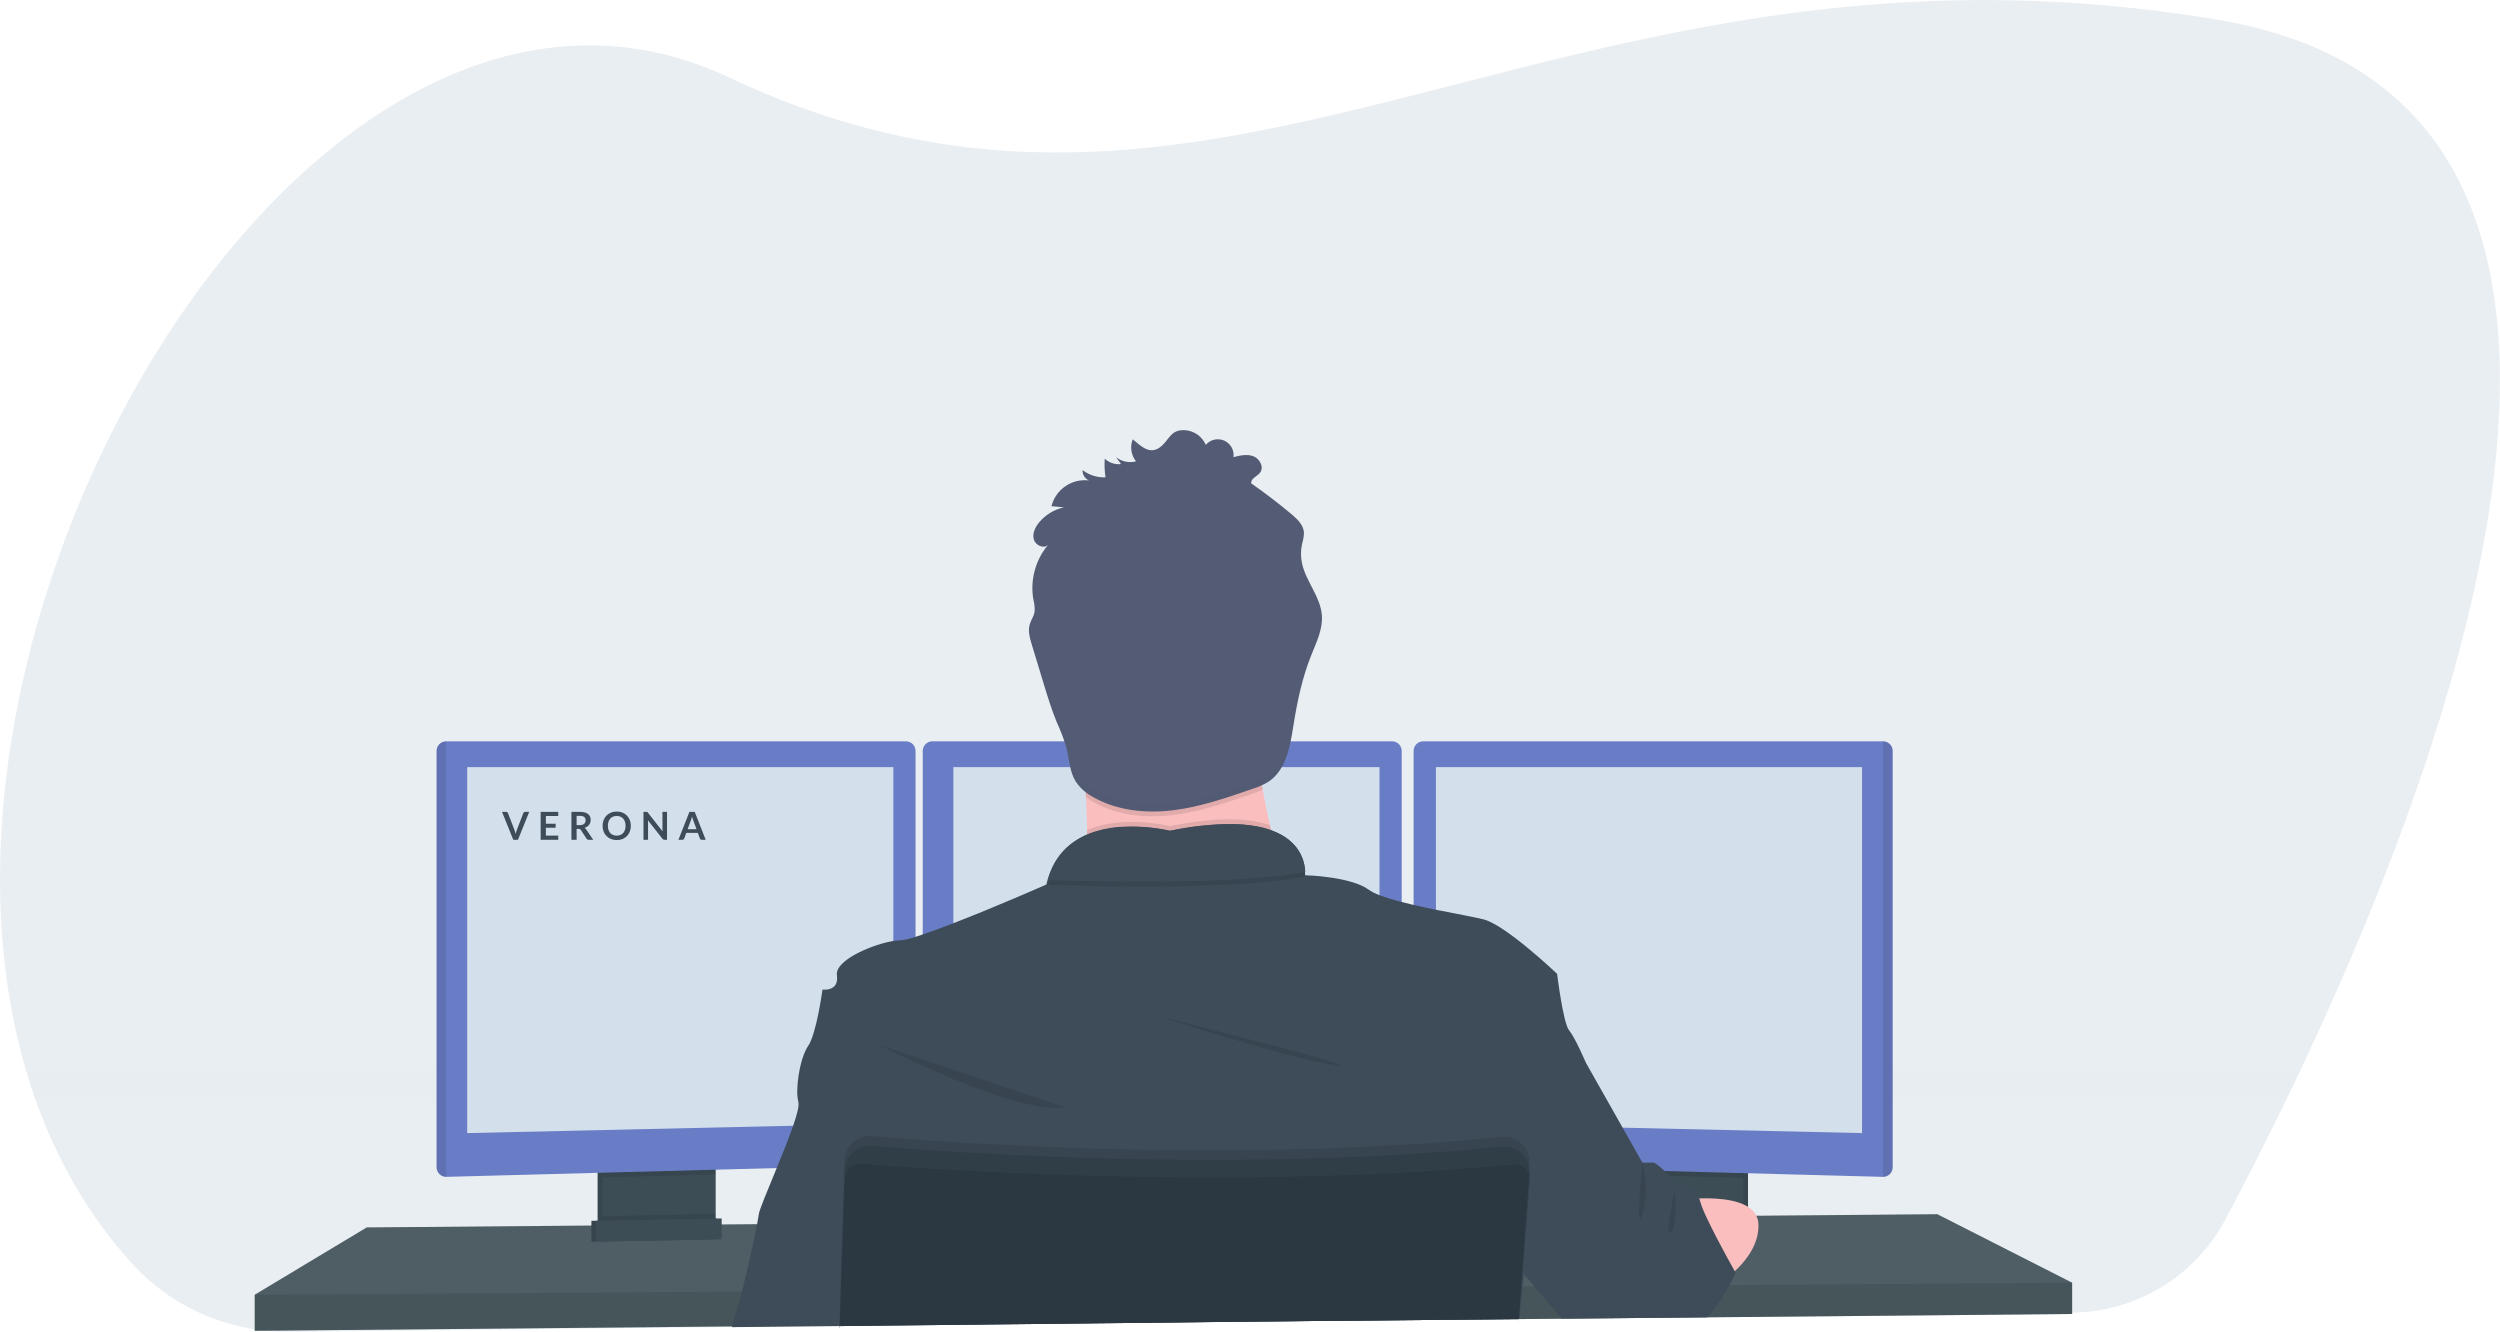 <svg width="259" height="138" viewBox="0 0 259 138" fill="none" xmlns="http://www.w3.org/2000/svg">
<path d="M239.142 109.125C238.854 109.748 238.566 110.362 238.279 110.968C237.831 111.909 237.39 112.832 236.953 113.737C236.759 114.138 236.565 114.531 236.376 114.925C234.237 119.3 232.24 123.17 230.544 126.352C229.005 129.236 226.719 131.652 223.927 133.348C221.135 135.043 217.938 135.956 214.673 135.989L176.954 136.4H176.556L173.323 136.435L170.557 136.465L162.075 136.557H161.732L157.414 136.604H157.283L130.669 136.893L106.914 137.142L104.15 137.172L86.989 137.359H86.969L75.838 137.479H75.719L40.525 137.86L29.996 137.974C27.749 137.999 25.512 137.679 23.363 137.023C19.622 135.892 16.261 133.761 13.64 130.86C9.118 125.872 5.823 120.052 3.609 113.737C3.289 112.825 2.991 111.902 2.714 110.968C-4.949 85.032 4.393 51.571 21.206 29.179C21.911 28.243 22.627 27.33 23.355 26.44L23.373 26.42C28.544 20.065 34.341 14.756 40.517 10.981C51.461 4.28 63.586 2.392 75.513 8.017C85.603 12.779 95.025 15.017 104.158 15.625C105.081 15.685 106.003 15.73 106.921 15.757C127.871 16.417 147.505 8.859 170.562 3.981C171.48 3.787 172.4 3.595 173.328 3.413C189.776 0.136 208.022 -1.592 229.721 2.041C231.975 2.41 234.199 2.942 236.376 3.635C237.333 3.943 238.255 4.275 239.142 4.631C249.499 8.849 255.148 16.643 257.548 26.41C257.775 27.317 257.971 28.239 258.137 29.177C262.393 52.669 249.929 85.993 239.142 109.125Z" fill="#E9EEF2"/>
<g opacity="0.1">
<path opacity="0.1" d="M238.279 110.966C237.831 111.907 237.389 112.831 236.953 113.735H3.609C3.289 112.824 2.99 111.901 2.713 110.966H238.279Z" fill="#3E4C59"/>
</g>
<path d="M214.672 132.89V136.127L176.886 136.476L176.483 136.483L162.122 136.615L161.779 136.62L157.414 136.658H157.285L130.676 136.904L86.998 137.31H86.961L75.855 137.415L75.736 137.417L26.389 137.871V134.135L37.992 127.163L61.273 126.968L61.77 126.966L61.934 126.963L62.432 126.956L73.609 126.864L74.109 126.861L74.268 126.859L74.766 126.856L78.35 126.826L78.444 126.824L87.286 126.749H87.359L156.354 126.167L158.043 126.154H158.212L159.501 126.142L168.865 126.064L169.362 126.057L169.823 126.052H170.061L172.974 126.03L173.551 126.022L174.325 126.017L176.75 125.995L180.597 125.962L181.095 125.957L181.96 125.952H182.122L200.704 125.793L214.672 132.89Z" fill="#61767D"/>
<path opacity="0.2" d="M214.673 132.89V136.127L176.887 136.476L176.484 136.483L162.123 136.615L161.779 136.62L157.414 136.658H157.285L130.677 136.904L86.998 137.31H86.961L75.856 137.415L75.736 137.417L26.39 137.871V134.135L37.993 127.163L61.273 126.968L61.77 126.966L61.935 126.963L62.432 126.956L73.61 126.864L74.11 126.861L74.269 126.859L74.766 126.856L78.35 126.826L78.445 126.824L87.287 126.749H87.359L156.355 126.167L158.044 126.154H158.213L159.501 126.142L168.866 126.064L169.363 126.057L169.823 126.052H170.062L172.974 126.03L173.551 126.022L174.325 126.017L176.75 125.995L180.598 125.962L181.095 125.957L181.961 125.952H182.122L200.705 125.793L214.673 132.89Z" fill="black"/>
<path d="M73.646 120.441V126.54C73.647 126.829 73.565 127.112 73.411 127.356C73.257 127.6 73.036 127.796 72.776 127.92C72.582 128.014 72.37 128.065 72.154 128.069L63.474 128.253C63.242 128.259 63.012 128.21 62.802 128.111C62.537 127.99 62.312 127.794 62.155 127.548C61.997 127.302 61.914 127.016 61.914 126.724V120.441H73.646Z" fill="#3D4D56"/>
<path opacity="0.1" d="M73.647 120.442V126.54C73.647 126.829 73.565 127.112 73.411 127.356C73.257 127.6 73.037 127.796 72.776 127.92C72.582 128.014 72.37 128.065 72.154 128.069L63.474 128.253C63.242 128.259 63.012 128.21 62.803 128.111C62.537 127.99 62.313 127.794 62.155 127.548C61.998 127.302 61.914 127.016 61.915 126.724V120.442H73.647Z" fill="black"/>
<path d="M74.144 120.442V126.54C74.144 126.829 74.063 127.112 73.909 127.356C73.755 127.6 73.534 127.796 73.274 127.92C73.08 128.014 72.868 128.065 72.652 128.069L63.972 128.253C63.74 128.259 63.51 128.21 63.3 128.111C63.035 127.99 62.81 127.794 62.653 127.548C62.495 127.302 62.412 127.016 62.412 126.724V120.442H74.144Z" fill="#3D4D56"/>
<path d="M181.095 120.441H169.362V128.286H181.095V120.441Z" fill="#3D4D56"/>
<path opacity="0.1" d="M181.095 120.442H169.363V128.286H181.095V120.442Z" fill="black"/>
<path d="M180.597 120.441H168.865V128.286H180.597V120.441Z" fill="#3D4D56"/>
<path opacity="0.1" d="M74.144 120.439V121.677L62.412 121.99V120.439H74.144Z" fill="black"/>
<path d="M94.85 77.784V119.67C94.847 119.925 94.746 120.17 94.568 120.353C94.39 120.536 94.148 120.644 93.893 120.653L46.225 121.923H46.212C45.953 121.92 45.705 121.815 45.521 121.631C45.338 121.448 45.233 121.199 45.23 120.94V77.784C45.233 77.524 45.338 77.276 45.521 77.092C45.705 76.908 45.953 76.804 46.212 76.8H93.868C94.127 76.804 94.375 76.908 94.559 77.092C94.742 77.276 94.847 77.524 94.85 77.784Z" fill="#697DC6"/>
<path opacity="0.1" d="M46.225 76.8V121.923H46.212C45.953 121.92 45.705 121.815 45.521 121.631C45.338 121.448 45.233 121.199 45.23 120.94V77.784C45.233 77.524 45.338 77.276 45.521 77.092C45.705 76.908 45.953 76.804 46.212 76.8H46.225Z" fill="black"/>
<path d="M48.401 79.475H92.55V116.392L48.401 117.388V79.475Z" fill="#D4DFEC"/>
<path opacity="0.1" d="M180.597 120.439V122.035L168.865 121.721V120.439H180.597Z" fill="black"/>
<path d="M196.08 77.784V120.94C196.077 121.202 195.971 121.452 195.785 121.636C195.598 121.82 195.347 121.923 195.085 121.923L147.408 120.653C147.153 120.644 146.911 120.536 146.733 120.353C146.554 120.17 146.453 119.925 146.45 119.67V77.784C146.453 77.524 146.558 77.276 146.742 77.092C146.925 76.908 147.173 76.804 147.433 76.8H195.088C195.349 76.801 195.6 76.905 195.785 77.089C195.971 77.273 196.077 77.523 196.08 77.784Z" fill="#697DC6"/>
<path opacity="0.1" d="M196.08 77.784V120.94C196.077 121.202 195.971 121.452 195.785 121.636C195.598 121.82 195.347 121.923 195.085 121.923V76.8C195.347 76.8 195.598 76.904 195.785 77.088C195.971 77.272 196.077 77.522 196.08 77.784Z" fill="black"/>
<path d="M192.909 79.475H148.761V116.392L192.909 117.388V79.475Z" fill="#D4DFEC"/>
<path d="M145.216 77.784V119.67C145.213 119.925 145.112 120.17 144.934 120.353C144.756 120.536 144.514 120.644 144.259 120.653L96.591 121.923C96.329 121.923 96.078 121.82 95.892 121.636C95.706 121.452 95.6 121.202 95.596 120.94V77.784C95.599 77.524 95.704 77.276 95.888 77.092C96.071 76.908 96.319 76.804 96.579 76.8H144.234C144.493 76.804 144.742 76.908 144.925 77.092C145.109 77.276 145.213 77.524 145.216 77.784Z" fill="#697DC6"/>
<path d="M98.768 79.475H142.916V116.392L98.768 117.388V79.475Z" fill="#D4DFEC"/>
<path opacity="0.1" d="M214.672 132.89V136.127L176.886 136.476L176.483 136.483L162.122 136.615L161.779 136.62L157.414 136.658H157.285L130.676 136.904L86.998 137.31H86.961L75.855 137.415L75.736 137.417L26.389 137.871V134.135L76.758 133.804H76.877L87.073 133.734H87.12L157.528 133.269H157.6L157.643 133.266H157.76L158.951 133.259H159.314L177.841 133.134L178.936 133.129L179.18 133.127L214.672 132.89Z" fill="black"/>
<path d="M121.192 80.556C128.243 80.556 133.959 74.833 133.959 67.774C133.959 60.714 128.243 54.991 121.192 54.991C114.141 54.991 108.425 60.714 108.425 67.774C108.425 74.833 114.141 80.556 121.192 80.556Z" fill="#FBBEBE"/>
<path d="M133.962 93.921C133.962 93.921 109.214 96.909 111.577 93.921C112.433 92.84 112.669 89.638 112.622 85.989C112.607 84.881 112.567 83.733 112.51 82.59C112.236 77.112 111.577 71.758 111.577 71.758C111.577 71.758 133.216 61.548 130.729 69.641C129.734 72.911 130.06 77.503 130.816 81.813C131.037 83.071 131.293 84.303 131.562 85.474C132.217 88.329 133.019 91.148 133.962 93.921Z" fill="#FBBEBE"/>
<path opacity="0.1" d="M133.962 93.921C133.962 93.921 109.214 96.909 111.577 93.921C112.433 92.84 112.669 89.638 112.622 85.99C116.395 84.376 121.195 85.579 121.195 85.579C126.249 84.57 129.49 84.767 131.562 85.474C132.217 88.329 133.019 91.148 133.962 93.921Z" fill="black"/>
<path d="M86.988 137.592V137.382L130.669 136.907L157.282 136.658H157.357L157.329 137.026L157.367 136.658H157.414V136.615L157.755 133.266L157.884 131.999L157.924 131.603L157.959 131.271L159.496 126.139L161.033 121.014L162.326 116.699L164.301 110.105C164.301 110.105 163.182 107.49 162.56 106.743C161.938 105.996 161.316 100.891 161.316 100.891C161.316 100.891 156.009 95.828 153.688 95.246C152.715 94.996 150.795 94.665 148.756 94.249C147.992 94.095 147.209 93.931 146.455 93.751C146.03 93.654 145.612 93.552 145.212 93.45C144.432 93.255 143.664 93.017 142.911 92.738C142.516 92.594 142.14 92.403 141.792 92.168C139.963 90.825 135.382 90.674 135.205 90.674C135.205 90.668 135.205 90.662 135.205 90.656V90.634C135.212 90.529 135.212 90.424 135.205 90.32C135.205 90.22 135.205 90.103 135.183 89.971C135.183 89.931 135.183 89.889 135.166 89.847C135.153 89.757 135.138 89.662 135.116 89.563C135.108 89.518 135.098 89.474 135.086 89.431C135.014 89.131 134.91 88.839 134.775 88.562C134.758 88.522 134.735 88.48 134.715 88.44C134.593 88.21 134.452 87.991 134.293 87.785C134.26 87.743 134.225 87.698 134.188 87.655C133.984 87.415 133.758 87.195 133.512 86.998C133.444 86.946 133.375 86.891 133.303 86.841C133.262 86.808 133.22 86.778 133.176 86.751L132.954 86.607L132.748 86.487C132.566 86.388 132.375 86.291 132.166 86.199C132.101 86.169 132.032 86.141 131.962 86.114C131.892 86.087 131.783 86.044 131.691 86.009H131.676L131.489 85.935C131.348 85.887 131.203 85.845 131.052 85.803L130.82 85.743L130.572 85.686L130.323 85.633C130.074 85.584 129.808 85.539 129.53 85.504L129.246 85.469L128.955 85.439L128.654 85.414L128.226 85.389L127.729 85.372C125.535 85.372 123.347 85.605 121.202 86.067C119.712 85.735 118.186 85.594 116.661 85.648H116.444L116.196 85.663H116.036L115.715 85.693C115.609 85.693 115.499 85.716 115.392 85.73C115.285 85.745 115.173 85.758 115.066 85.775L114.902 85.803C114.74 85.83 114.576 85.86 114.405 85.895C114.35 85.905 114.295 85.917 114.241 85.932C114.024 85.979 113.808 86.037 113.594 86.102C113.487 86.131 113.38 86.166 113.273 86.204C113.218 86.219 113.166 86.238 113.114 86.258L112.955 86.316L112.798 86.378L112.611 86.453C112.517 86.492 112.425 86.535 112.333 86.58C112.281 86.602 112.228 86.627 112.179 86.654C112.129 86.682 112.077 86.704 112.029 86.731C111.467 87.022 110.947 87.389 110.485 87.822L110.358 87.944L110.234 88.071C110.191 88.114 110.152 88.158 110.112 88.203C109.95 88.381 109.798 88.568 109.659 88.763C109.619 88.816 109.582 88.868 109.545 88.923C109.387 89.156 109.244 89.399 109.117 89.65C109.085 89.71 109.055 89.772 109.025 89.832C108.822 90.252 108.655 90.69 108.527 91.139C108.481 91.305 108.439 91.471 108.401 91.637C108.401 91.637 103.135 93.963 98.767 95.646C97.606 96.095 96.512 96.501 95.596 96.807C95.33 96.897 95.081 96.979 94.85 97.056C94.348 97.237 93.826 97.358 93.296 97.415C93.046 97.419 92.796 97.442 92.549 97.484C90.542 97.81 87.102 99.227 86.727 100.649C86.696 100.763 86.688 100.881 86.702 100.998C86.702 100.998 86.702 101.015 86.702 101.025C86.951 102.768 85.21 102.519 85.21 102.519C85.21 102.519 84.588 107.126 83.717 108.371C83.088 109.268 82.658 111.268 82.603 112.777C82.572 113.247 82.609 113.719 82.713 114.179C82.713 114.191 82.713 114.203 82.713 114.213C82.812 114.547 82.573 115.459 82.168 116.626C81.728 117.909 81.086 119.503 80.469 121.007C79.539 123.278 78.663 125.34 78.609 125.793C78.586 125.995 78.522 126.356 78.432 126.821C78.069 128.719 77.263 132.332 76.865 133.794C76.569 134.885 76.139 136.379 75.843 137.405C75.843 137.435 75.825 137.465 75.818 137.492L86.968 137.382V137.592H87.003H86.988Z" fill="#3E4C59"/>
<path opacity="0.1" d="M91.057 108.239C91.057 108.239 105.234 115.585 110.333 114.714L91.057 108.239Z" fill="black"/>
<path opacity="0.1" d="M119.909 105.251C119.909 105.251 133.713 109.734 138.315 110.356C142.916 110.979 119.909 105.251 119.909 105.251Z" fill="black"/>
<path opacity="0.1" d="M135.221 90.828C128.008 92.158 114.427 91.871 108.558 91.67C110.709 83.95 121.2 86.575 121.2 86.575C134.186 83.98 135.181 89.364 135.221 90.828Z" fill="black"/>
<path d="M135.221 90.33C128.008 91.66 114.427 91.373 108.558 91.171C110.709 83.452 121.2 86.077 121.2 86.077C134.186 83.482 135.181 88.866 135.221 90.33Z" fill="#3E4C59"/>
<path d="M173.509 124.364C173.509 124.364 182.005 123.056 182.172 126.791C182.338 130.527 177.839 133.137 177.839 133.137L173.509 124.364Z" fill="#FBBEBE"/>
<path opacity="0.1" d="M130.816 81.813C130.45 81.977 130.077 82.121 129.696 82.247C127.015 83.173 124.312 84.107 121.489 84.445C118.666 84.784 115.703 84.485 113.241 83.076C112.982 82.93 112.733 82.767 112.495 82.59C112.221 77.112 111.562 71.758 111.562 71.758C111.562 71.758 133.201 61.548 130.714 69.641C129.724 72.911 130.06 77.503 130.816 81.813Z" fill="black"/>
<path d="M117.691 47.795C117.336 47.889 116.964 47.898 116.604 47.822C116.245 47.747 115.908 47.588 115.621 47.359L116.139 48.078C115.834 48.114 115.525 48.082 115.234 47.985C114.942 47.888 114.676 47.729 114.452 47.518C114.405 48.162 114.432 48.81 114.532 49.448C113.676 49.489 112.833 49.225 112.154 48.701C112.141 48.926 112.197 49.149 112.314 49.341C112.431 49.533 112.605 49.684 112.811 49.774C111.951 49.672 111.083 49.885 110.369 50.376C109.655 50.867 109.144 51.601 108.931 52.441L110.229 52.561C109.209 52.779 108.293 53.339 107.632 54.147C107.234 54.645 106.931 55.283 107.105 55.89C107.279 56.498 108.12 56.886 108.577 56.453C107.926 57.231 107.453 58.142 107.191 59.123C106.929 60.103 106.884 61.129 107.06 62.128C107.178 62.554 107.217 62.998 107.175 63.438C107.093 63.849 106.834 64.205 106.705 64.606C106.456 65.333 106.692 66.123 106.913 66.847L108.08 70.687C108.503 72.074 108.923 73.464 109.475 74.806C109.866 75.654 110.199 76.529 110.47 77.423C110.784 78.628 110.796 79.948 111.465 81.002C111.924 81.664 112.537 82.206 113.251 82.578C115.711 83.987 118.683 84.286 121.499 83.948C124.314 83.609 127.015 82.675 129.694 81.749C130.289 81.569 130.86 81.318 131.395 81.002C133.248 79.786 133.661 77.301 134.007 75.112C134.392 72.672 134.907 70.236 135.82 67.94C136.362 66.573 137.064 65.186 136.944 63.722C136.793 61.777 135.255 60.201 134.875 58.288C134.748 57.649 134.753 56.99 134.892 56.353C135.01 55.974 135.076 55.58 135.089 55.183C135.047 54.381 134.39 53.764 133.773 53.248C132.435 52.129 131.054 51.072 129.629 50.076C129.557 49.578 130.234 49.363 130.54 48.97C130.972 48.415 130.525 47.533 129.868 47.274C129.211 47.015 128.475 47.184 127.791 47.356C127.836 47.006 127.766 46.65 127.593 46.343C127.419 46.035 127.151 45.791 126.828 45.648C126.506 45.505 126.146 45.471 125.801 45.549C125.457 45.627 125.148 45.815 124.919 46.084C124.737 45.667 124.447 45.306 124.078 45.04C123.71 44.774 123.277 44.611 122.824 44.57C121.175 44.44 121.143 45.703 120.088 46.398C119.034 47.092 118.163 46.176 117.352 45.509C117.203 45.886 117.156 46.296 117.216 46.697C117.275 47.098 117.439 47.477 117.691 47.795Z" fill="#535C74"/>
<path d="M179.809 131.834C179.809 131.834 179.587 132.362 179.18 133.127C178.562 134.303 177.811 135.403 176.941 136.406L176.874 136.478H176.471L162.11 136.61H161.766L161.724 136.561L158.938 133.251L157.889 132.004L157.847 131.951L157.757 131.847L157.707 131.787L157.643 131.71L155.601 129.284L156.347 126.171L157.618 120.927L157.65 120.8L157.899 119.804L158.075 119.057L158.667 116.621L160.697 108.242L164.303 110.11L168.106 116.833L170.148 120.444H171.268C171.479 120.444 171.964 120.852 172.452 121.323C172.626 121.49 172.8 121.667 172.949 121.821C173.392 122.279 173.742 122.673 173.742 122.673C173.742 122.673 175.556 122.713 176.043 124.142C176.068 124.211 176.089 124.282 176.105 124.354C176.267 124.915 176.478 125.462 176.735 125.987C177.055 126.687 177.458 127.481 177.866 128.276C178.625 129.732 179.396 131.119 179.679 131.623L179.714 131.685L179.809 131.834Z" fill="#3E4C59"/>
<path opacity="0.1" d="M158.444 120.591L158.419 120.947V120.972L158.377 121.545L158.046 126.154L157.645 131.707L157.531 133.271L157.282 136.618V136.66L130.669 136.909L86.996 137.382V137.592H86.961V137.382V137.313L87.073 133.737L87.287 126.749L87.471 120.825L87.488 120.235C87.499 119.879 87.582 119.528 87.733 119.205C87.884 118.882 88.098 118.594 88.364 118.357C88.63 118.12 88.941 117.939 89.279 117.827C89.617 117.714 89.974 117.672 90.329 117.702C91.503 117.802 93.027 117.924 94.85 118.053L95.597 118.108C106.125 118.84 125.583 119.787 145.217 118.606C145.63 118.584 146.045 118.559 146.46 118.529C149.505 118.337 152.547 118.091 155.559 117.782C155.939 117.742 156.324 117.786 156.686 117.911C157.048 118.036 157.378 118.239 157.653 118.506C157.928 118.772 158.142 119.096 158.278 119.454C158.415 119.812 158.471 120.196 158.444 120.578V120.591Z" fill="black"/>
<path d="M86.988 137.592V137.382L130.668 136.907L157.282 136.658H157.356V136.615L157.605 133.269L157.712 131.774L158.12 126.144L158.441 121.687V121.577C158.456 121.372 158.447 121.165 158.414 120.962C158.415 120.954 158.415 120.945 158.414 120.937C158.345 120.517 158.174 120.12 157.916 119.782C157.642 119.43 157.283 119.154 156.873 118.98C156.464 118.805 156.016 118.739 155.573 118.786C152.561 119.094 149.519 119.341 146.475 119.533C146.059 119.562 145.644 119.587 145.231 119.61C125.597 120.778 106.139 119.831 95.611 119.112L94.865 119.057C93.042 118.927 91.517 118.808 90.343 118.706C89.697 118.651 89.054 118.838 88.538 119.23C88.022 119.623 87.669 120.193 87.547 120.83C87.522 120.965 87.507 121.101 87.503 121.238L87.334 126.757L87.102 133.747L86.993 137.323V137.392V137.602L86.988 137.592Z" fill="#303E48"/>
<path opacity="0.1" d="M158.518 122.337L158.212 126.154L157.757 131.844L157.643 133.269L157.394 136.459L157.379 136.618V136.66L157.342 137.029L157.369 136.66H157.297L130.684 136.909L86.996 137.382V137.313L87.118 133.737L87.366 126.749L87.525 122.105C87.533 121.841 87.607 121.583 87.74 121.354C87.873 121.126 88.061 120.935 88.287 120.798C88.568 120.625 88.897 120.546 89.227 120.574C89.749 120.616 90.391 120.666 91.139 120.72C92.356 120.81 93.855 120.915 95.601 121.024C98.835 121.228 102.891 121.448 107.54 121.627C120.474 122.125 137.934 122.292 154.519 120.837C155.265 120.773 156.036 120.701 156.79 120.628C157.088 120.599 157.389 120.656 157.655 120.793C157.731 120.83 157.802 120.875 157.869 120.927C158.086 121.084 158.257 121.295 158.367 121.54C158.392 121.588 158.413 121.639 158.429 121.692C158.504 121.898 158.534 122.118 158.518 122.337Z" fill="black"/>
<path opacity="0.1" d="M74.144 125.746V126.54C74.144 126.829 74.062 127.112 73.908 127.356C73.754 127.6 73.534 127.796 73.273 127.92L63.3 128.111C63.034 127.99 62.81 127.794 62.652 127.548C62.495 127.302 62.411 127.016 62.412 126.724V125.977L74.144 125.746Z" fill="black"/>
<path d="M74.269 128.388L61.273 128.637V126.478L74.269 126.229V128.388Z" fill="#3D4D56"/>
<path opacity="0.1" d="M74.269 128.388L61.273 128.637V126.478L74.269 126.229V128.388Z" fill="black"/>
<path d="M74.766 128.388L61.77 128.637V126.478L74.766 126.229V128.388Z" fill="#3D4D56"/>
<g opacity="0.1">
<path opacity="0.1" d="M117.793 46.978C117.55 46.662 117.388 46.29 117.323 45.897C117.263 46.282 117.299 46.675 117.427 47.042C117.551 47.031 117.673 47.009 117.793 46.978Z" fill="black"/>
<path opacity="0.1" d="M114.634 48.631C114.587 48.326 114.556 48.018 114.542 47.71C114.542 48.016 114.542 48.325 114.542 48.634L114.634 48.631Z" fill="black"/>
<path opacity="0.1" d="M134.905 56.941C134.919 56.719 134.949 56.499 134.994 56.281C135.112 55.903 135.179 55.51 135.193 55.113C135.188 55.024 135.174 54.936 135.154 54.849C135.111 55.078 135.044 55.308 134.994 55.534C134.895 55.996 134.865 56.47 134.905 56.941Z" fill="black"/>
<path opacity="0.1" d="M129.731 49.246L130.003 49.443C130.231 49.278 130.445 49.093 130.642 48.89C130.735 48.761 130.793 48.609 130.81 48.45C130.827 48.291 130.801 48.13 130.736 47.984C130.711 48.041 130.68 48.094 130.642 48.143C130.336 48.537 129.659 48.753 129.731 49.246Z" fill="black"/>
<path opacity="0.1" d="M109.294 51.642C109.203 51.824 109.131 52.014 109.078 52.21C109.467 51.992 109.886 51.834 110.321 51.739L109.294 51.642Z" fill="black"/>
<path opacity="0.1" d="M112.724 48.932C112.56 48.842 112.404 48.74 112.256 48.626C112.25 48.725 112.257 48.824 112.278 48.92C112.427 48.913 112.576 48.917 112.724 48.932Z" fill="black"/>
<path opacity="0.1" d="M137.041 63.605C136.939 64.813 136.377 65.975 135.922 67.121C135.009 69.417 134.494 71.852 134.109 74.295C133.763 76.484 133.363 78.969 131.497 80.182C130.964 80.501 130.394 80.752 129.799 80.929C127.117 81.858 124.414 82.789 121.591 83.128C118.768 83.467 115.805 83.17 113.343 81.761C112.629 81.388 112.016 80.847 111.557 80.185C110.893 79.131 110.881 77.811 110.562 76.606C110.291 75.711 109.958 74.836 109.567 73.987C109.018 72.647 108.595 71.247 108.175 69.87C107.785 68.59 107.396 67.309 107.008 66.028C106.88 65.642 106.785 65.247 106.725 64.845C106.628 65.483 106.817 66.15 107.008 66.775C107.396 68.058 107.785 69.339 108.175 70.617C108.595 72.004 109.018 73.394 109.567 74.734C109.958 75.583 110.291 76.458 110.562 77.353C110.876 78.559 110.888 79.878 111.557 80.932C112.016 81.594 112.629 82.135 113.343 82.508C115.805 83.918 118.775 84.214 121.591 83.875C124.406 83.537 127.107 82.605 129.799 81.676C130.394 81.499 130.964 81.248 131.497 80.929C133.35 79.716 133.763 77.231 134.109 75.042C134.494 72.6 135.009 70.164 135.922 67.868C136.464 66.504 137.166 65.116 137.046 63.65C137.046 63.635 137.041 63.62 137.041 63.605Z" fill="black"/>
<path opacity="0.1" d="M107.272 62.641C107.272 62.641 107.272 62.624 107.272 62.614C107.317 62.175 107.278 61.731 107.157 61.306C107.108 61.033 107.075 60.757 107.06 60.48C107.032 61.006 107.064 61.534 107.157 62.053C107.197 62.248 107.242 62.444 107.272 62.641Z" fill="black"/>
<path opacity="0.1" d="M108.03 56.55C108.222 56.228 108.439 55.923 108.679 55.636C108.224 56.072 107.384 55.684 107.207 55.078C107.142 55.323 107.142 55.581 107.207 55.825C107.268 56.008 107.377 56.171 107.521 56.299C107.666 56.426 107.841 56.513 108.03 56.55Z" fill="black"/>
</g>
<path opacity="0.1" d="M170.151 120.441C170.151 120.441 170.94 123.305 170.151 125.795C169.363 128.286 170.151 120.441 170.151 120.441Z" fill="black"/>
<path opacity="0.1" d="M173.509 123.362C173.509 123.362 173.839 126.998 173.093 127.643C172.347 128.288 173.509 123.362 173.509 123.362Z" fill="black"/>
<path d="M52.008 84.108H52.442C52.489 84.108 52.527 84.119 52.556 84.142C52.585 84.165 52.607 84.194 52.622 84.23L53.302 85.994C53.325 86.051 53.346 86.115 53.366 86.184C53.387 86.252 53.407 86.324 53.426 86.4C53.457 86.247 53.495 86.111 53.54 85.994L54.218 84.23C54.23 84.199 54.251 84.171 54.282 84.146C54.313 84.121 54.351 84.108 54.396 84.108H54.83L53.662 87H53.176L52.008 84.108ZM57.836 84.108V84.536H56.554V85.338H57.564V85.752H56.554V86.57H57.836V87H56.012V84.108H57.836ZM59.737 85.87V87H59.199V84.108H60.081C60.278 84.108 60.447 84.129 60.587 84.17C60.728 84.21 60.844 84.267 60.933 84.34C61.024 84.413 61.09 84.501 61.131 84.604C61.174 84.705 61.195 84.817 61.195 84.94C61.195 85.037 61.18 85.129 61.151 85.216C61.123 85.303 61.082 85.381 61.027 85.452C60.974 85.523 60.907 85.585 60.827 85.638C60.748 85.691 60.658 85.734 60.557 85.766C60.625 85.805 60.684 85.86 60.733 85.932L61.457 87H60.973C60.926 87 60.886 86.991 60.853 86.972C60.821 86.953 60.794 86.927 60.771 86.892L60.163 85.966C60.14 85.931 60.115 85.907 60.087 85.892C60.06 85.877 60.02 85.87 59.967 85.87H59.737ZM59.737 85.484H60.073C60.174 85.484 60.262 85.471 60.337 85.446C60.413 85.421 60.475 85.386 60.523 85.342C60.572 85.297 60.609 85.243 60.633 85.182C60.657 85.121 60.669 85.053 60.669 84.98C60.669 84.833 60.62 84.721 60.523 84.642C60.427 84.563 60.28 84.524 60.081 84.524H59.737V85.484ZM65.358 85.554C65.358 85.766 65.323 85.963 65.252 86.144C65.182 86.324 65.082 86.48 64.954 86.612C64.826 86.744 64.672 86.847 64.492 86.922C64.312 86.995 64.113 87.032 63.894 87.032C63.676 87.032 63.476 86.995 63.294 86.922C63.114 86.847 62.96 86.744 62.83 86.612C62.702 86.48 62.603 86.324 62.532 86.144C62.462 85.963 62.426 85.766 62.426 85.554C62.426 85.342 62.462 85.146 62.532 84.966C62.603 84.785 62.702 84.628 62.83 84.496C62.96 84.364 63.114 84.261 63.294 84.188C63.476 84.113 63.676 84.076 63.894 84.076C64.113 84.076 64.312 84.113 64.492 84.188C64.672 84.263 64.826 84.366 64.954 84.498C65.082 84.629 65.182 84.785 65.252 84.966C65.323 85.146 65.358 85.342 65.358 85.554ZM64.806 85.554C64.806 85.395 64.785 85.253 64.742 85.128C64.701 85.001 64.641 84.894 64.562 84.806C64.484 84.718 64.388 84.651 64.274 84.604C64.162 84.557 64.036 84.534 63.894 84.534C63.753 84.534 63.626 84.557 63.512 84.604C63.399 84.651 63.302 84.718 63.222 84.806C63.144 84.894 63.083 85.001 63.04 85.128C62.998 85.253 62.976 85.395 62.976 85.554C62.976 85.713 62.998 85.855 63.04 85.982C63.083 86.107 63.144 86.214 63.222 86.302C63.302 86.389 63.399 86.455 63.512 86.502C63.626 86.549 63.753 86.572 63.894 86.572C64.036 86.572 64.162 86.549 64.274 86.502C64.388 86.455 64.484 86.389 64.562 86.302C64.641 86.214 64.701 86.107 64.742 85.982C64.785 85.855 64.806 85.713 64.806 85.554ZM66.946 84.108C66.97 84.108 66.99 84.109 67.006 84.112C67.022 84.113 67.036 84.117 67.048 84.124C67.061 84.129 67.074 84.138 67.086 84.15C67.098 84.161 67.111 84.175 67.126 84.194L68.644 86.128C68.638 86.081 68.634 86.036 68.632 85.992C68.63 85.947 68.63 85.905 68.63 85.866V84.108H69.104V87H68.826C68.783 87 68.748 86.993 68.72 86.98C68.692 86.967 68.664 86.943 68.638 86.908L67.126 84.982C67.13 85.025 67.132 85.067 67.134 85.11C67.136 85.151 67.138 85.189 67.138 85.224V87H66.664V84.108H66.946ZM73.109 87H72.693C72.646 87 72.608 86.989 72.577 86.966C72.548 86.942 72.526 86.913 72.513 86.878L72.297 86.288H71.099L70.883 86.878C70.872 86.909 70.851 86.937 70.819 86.962C70.788 86.987 70.75 87 70.705 87H70.287L71.423 84.108H71.973L73.109 87ZM71.237 85.908H72.159L71.807 84.946C71.791 84.903 71.773 84.853 71.753 84.796C71.734 84.737 71.716 84.674 71.697 84.606C71.678 84.674 71.66 84.737 71.641 84.796C71.624 84.855 71.606 84.906 71.589 84.95L71.237 85.908Z" fill="#3E4C59"/>
</svg>
